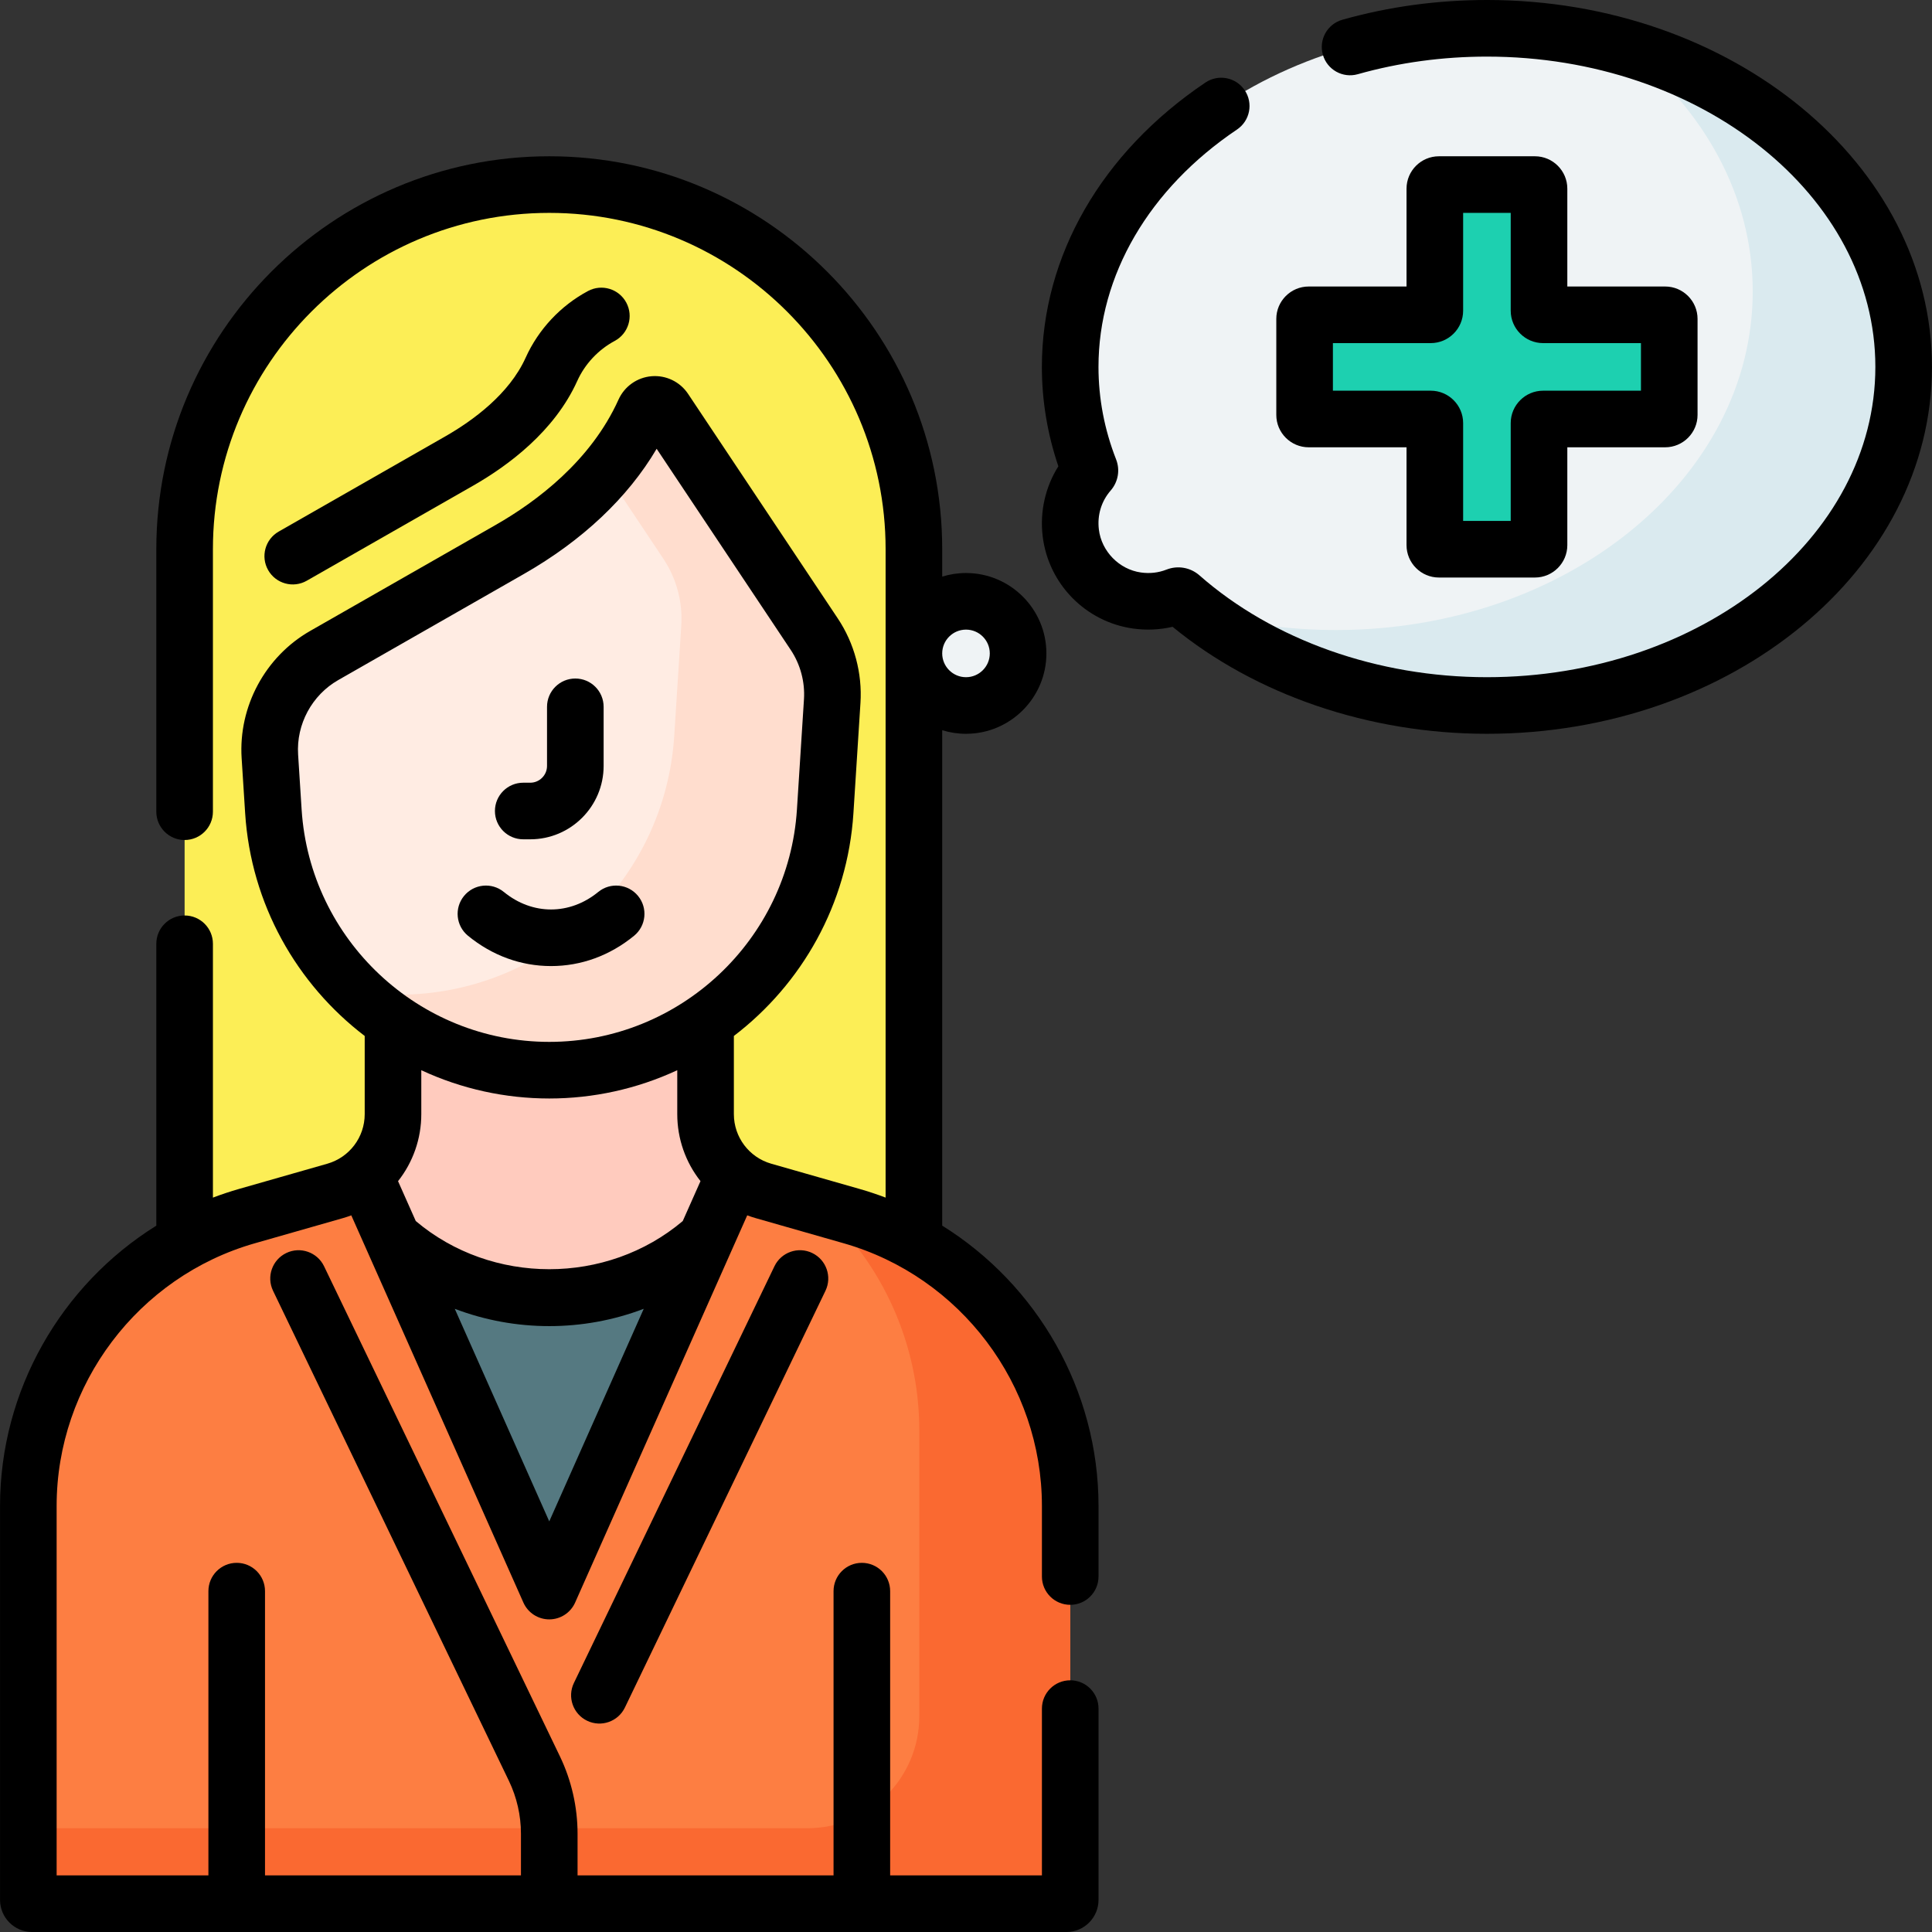 <?xml version="1.0" encoding="UTF-8"?> <svg xmlns="http://www.w3.org/2000/svg" id="Capa_1" height="512" viewBox="0 0 511.998 511.998" width="512"><rect x="0" y="0" width="511.998" height="511.998" fill="#333333" stroke="none"/><g><path d="m242.194 366.43h-193.27v-220.88c0-53.37 43.265-96.635 96.635-96.635 53.37 0 96.635 43.265 96.635 96.635z" fill="#fcee56"></path><path d="m176.1 108.531c-1.33-1.995-4.35-1.769-5.351.448-7.147 15.841-20.568 28.012-35.656 36.634l-49.188 28.108c-9.502 5.43-15.083 15.795-14.387 26.716l.93 14.57c2.461 38.574 34.465 68.601 73.117 68.601 38.652 0 70.655-30.027 73.117-68.6l1.864-29.216c.4-6.271-1.271-12.5-4.757-17.728z" fill="#ffece3"></path><path d="m215.789 168.064-39.689-59.533c-1.33-1.995-4.35-1.769-5.351.448-2.647 5.866-6.154 11.229-10.287 16.095l15.327 22.99c3.486 5.228 5.157 11.457 4.757 17.728l-1.864 29.216c-2.461 38.574-34.465 68.6-73.117 68.6-3.802 0-7.54-.291-11.191-.851 13.242 12.931 31.34 20.851 51.191 20.851 38.652 0 70.655-30.026 73.117-68.6l1.864-29.216c.399-6.271-1.272-12.499-4.757-17.728z" fill="#ffddce"></path><path d="m225.685 322.278-23.355-6.673c-2.932-.838-5.57-2.27-7.799-4.143l-48.973 110.188-48.969-110.181c-2.227 1.87-4.862 3.3-7.79 4.136l-23.353 6.672c-34.294 9.798-57.938 41.143-57.938 76.81v104.401c0 .558.452 1.01 1.01 1.01h274.092c.558 0 1.01-.452 1.01-1.01v-104.404c0-35.664-23.643-67.008-57.935-76.806z" fill="#fd7e42"></path><path d="m225.685 322.278-8.279-2.365c16.3 14.794 26.215 36.077 26.215 59.172v75.745c0 16.385-13.283 29.668-29.668 29.668h-206.444v18.99c0 .558.452 1.01 1.01 1.01h274.091c.558 0 1.01-.452 1.01-1.01v-104.404c0-35.664-23.643-67.008-57.935-76.806z" fill="#fa6931"></path><path d="m104.003 328.151 41.555 93.499 41.555-93.499c-23.461 21.041-59.649 21.041-83.11 0z" fill="#557981"></path><path d="m186.981 295.257v-24.474c-11.808 8.103-26.09 12.825-41.417 12.825-15.327 0-29.608-4.721-41.417-12.825v24.474c0 6.403-2.877 12.28-7.559 16.212l7.414 16.682c23.461 21.041 59.649 21.041 83.11 0l7.418-16.69c-4.676-3.931-7.549-9.805-7.549-16.204z" fill="#ffcbbe"></path><path d="m394.049 7.5c-60.994 0-110.44 40.174-110.44 89.732 0 9.499 1.817 18.653 5.183 27.245.078.199.038.422-.103.583-3.682 4.231-5.674 9.972-4.924 16.172 1.111 9.179 8.4 16.628 17.556 17.912 3.749.526 7.339.046 10.542-1.208.361-.141.763-.077 1.054.178 20.177 17.741 49.057 28.85 81.131 28.85 60.994 0 110.44-40.175 110.44-89.732.001-49.558-49.445-89.732-110.439-89.732z" fill="#eff3f5"></path><path d="m430.554 12.518c20.916 16.328 33.934 39.286 33.934 64.714 0 49.558-49.446 89.732-110.44 89.732-12.793 0-25.077-1.767-36.504-5.018 19.848 15.494 46.807 25.018 76.504 25.018 60.994 0 110.44-40.175 110.44-89.732.001-39.163-30.878-72.466-73.934-84.714z" fill="#daeaef"></path><circle cx="255.999" cy="173.16" fill="#eff3f5" r="13.805"></circle><path d="m441.282 83.427h-32.345c-.599 0-1.084-.485-1.084-1.084v-32.344c0-.599-.485-1.084-1.084-1.084h-25.442c-.599 0-1.084.485-1.084 1.084v32.345c0 .599-.485 1.084-1.084 1.084h-32.345c-.599 0-1.084.485-1.084 1.084v25.442c0 .599.485 1.084 1.084 1.084h32.345c.599 0 1.084.485 1.084 1.084v32.345c0 .599.485 1.084 1.084 1.084h25.442c.599 0 1.084-.485 1.084-1.084v-32.345c0-.599.485-1.084 1.084-1.084h32.345c.599 0 1.084-.485 1.084-1.084v-25.443c0-.598-.485-1.084-1.084-1.084z" fill="#1dd0b0"></path><path d="m138.661 222.425h1.859c10.723 0 19.446-8.724 19.446-19.447v-15.664c0-4.142-3.357-7.5-7.5-7.5s-7.5 3.358-7.5 7.5v15.664c0 2.452-1.994 4.447-4.446 4.447h-1.859c-4.143 0-7.5 3.358-7.5 7.5s3.358 7.5 7.5 7.5z"></path><path d="m249.694 324.803v-131.291c1.993.619 4.111.952 6.306.952 11.747 0 21.305-9.558 21.305-21.305s-9.558-21.305-21.305-21.305c-2.194 0-4.312.333-6.306.952v-7.258c0-57.42-46.715-104.135-104.135-104.135s-104.135 46.716-104.135 104.137v69.56c0 4.142 3.357 7.5 7.5 7.5s7.5-3.358 7.5-7.5v-69.56c0-49.149 39.985-89.135 89.135-89.135s89.135 39.986 89.135 89.135v171.824c-2.269-.862-4.586-1.632-6.948-2.307l-23.354-6.673c-5.88-1.68-9.91-7.046-9.91-13.136v-20.718c18.008-13.752 30.145-34.914 31.685-59.054l1.864-29.216c.503-7.865-1.629-15.808-6.001-22.366l-39.688-59.533c-2.131-3.196-5.833-4.984-9.66-4.669s-7.187 2.689-8.768 6.194c-7.341 16.272-21.747 27.039-32.54 33.207l-49.188 28.107c-11.898 6.798-19.022 20.029-18.15 33.706l.93 14.57c1.54 24.14 13.676 45.302 31.685 59.054v20.718c0 6.127-4.064 11.468-9.909 13.136l-23.353 6.672c-2.367.676-4.689 1.449-6.962 2.312v-67.269c0-4.142-3.357-7.5-7.5-7.5s-7.5 3.358-7.5 7.5v74.701c-25.187 15.675-41.418 43.65-41.418 74.277v104.401c0 4.692 3.817 8.51 8.51 8.51h274.092c4.691 0 8.509-3.817 8.509-8.51v-50.695c0-4.142-3.357-7.5-7.5-7.5s-7.5 3.358-7.5 7.5v44.205h-40.222v-75.333c0-4.142-3.357-7.5-7.5-7.5s-7.5 3.358-7.5 7.5v75.333h-67.839v-11.066c0-7.046-1.615-14.127-4.672-20.479l-62.508-129.886c-1.796-3.733-6.281-5.301-10.01-3.506-3.732 1.796-5.303 6.278-3.506 10.011l62.508 129.885c2.085 4.334 3.188 9.167 3.188 13.974v11.066h-67.828v-75.333c0-4.142-3.357-7.5-7.5-7.5s-7.5 3.358-7.5 7.5v75.333h-40.222v-97.911c0-32.147 21.588-60.767 52.498-69.598l23.352-6.672c.76-.217 1.506-.463 2.238-.738 21.739 48.911 39.264 88.344 45.608 102.617 1.204 2.708 3.89 4.454 6.854 4.454s5.649-1.746 6.854-4.454c6.931-15.594 24.056-54.126 45.609-102.621.735.276 1.484.524 2.247.742l23.355 6.673c30.908 8.831 52.495 37.45 52.495 69.595v18.708c0 4.142 3.357 7.5 7.5 7.5s7.5-3.358 7.5-7.5v-18.708c0-30.63-16.235-58.608-41.425-74.281zm6.305-157.948c3.477 0 6.305 2.828 6.305 6.305s-2.828 6.305-6.305 6.305-6.306-2.829-6.306-6.305 2.83-6.305 6.306-6.305zm-176.067 47.676-.93-14.57c-.51-8.005 3.66-15.749 10.623-19.728l49.188-28.108c15.547-8.884 27.581-20.256 35.206-33.193l35.528 53.292c2.559 3.838 3.807 8.487 3.513 13.09l-1.864 29.217c-2.203 34.529-31.032 61.578-65.632 61.578s-63.429-27.048-65.632-61.578zm99.549 69.084v11.643c0 6.513 2.196 12.739 6.156 17.752l-4.701 10.576c-20.135 17.023-50.618 17.022-70.754.001l-4.697-10.567c3.964-5.014 6.162-11.244 6.162-17.761v-11.643c21.476 9.992 46.345 9.998 67.834-.001zm-33.922 119.569-25.038-56.336c16.047 6.111 34.01 6.118 50.077 0z"></path><path d="m205.238 335.567-53.149 110.44c-1.797 3.732-.227 8.214 3.506 10.011 3.732 1.796 8.214.227 10.01-3.506l53.149-110.44c1.797-3.732.227-8.214-3.506-10.011-3.73-1.795-8.215-.226-10.01 3.506z"></path><path d="m81.302 153.893 44.117-25.209c9.249-5.286 21.538-14.387 27.556-27.723 2.03-4.501 5.558-8.271 9.932-10.616 3.651-1.957 5.024-6.503 3.067-10.153-1.957-3.651-6.504-5.025-10.153-3.067-7.271 3.897-13.138 10.172-16.519 17.668-4.362 9.667-14.005 16.684-21.325 20.868l-44.116 25.209c-3.597 2.055-4.847 6.636-2.791 10.233 2.049 3.584 6.627 4.852 10.232 2.79z"></path><path d="m394.049 0c-13.119 0-26.005 1.76-38.302 5.231-3.986 1.125-6.305 5.269-5.18 9.255 1.125 3.987 5.268 6.305 9.256 5.18 10.97-3.096 22.485-4.666 34.226-4.666 56.761 0 102.939 36.889 102.939 82.232s-46.179 82.232-102.939 82.232c-28.911 0-56.677-9.835-76.184-26.988-2.404-2.109-5.75-2.694-8.736-1.525-2.139.837-4.413 1.095-6.767.765-5.76-.808-10.45-5.596-11.151-11.387-.462-3.817.651-7.491 3.137-10.347 1.979-2.275 2.527-5.432 1.428-8.242-3.097-7.904-4.667-16.15-4.667-24.509 0-24.274 13.382-47.204 36.715-62.91 3.436-2.313 4.347-6.974 2.033-10.41s-6.973-4.346-10.41-2.034c-27.542 18.54-43.338 46.005-43.338 75.354 0 8.96 1.469 17.803 4.369 26.34-3.447 5.465-4.949 12.03-4.157 18.562 1.528 12.625 11.381 22.674 23.96 24.438 3.513.493 7.068.331 10.47-.459 21.999 18.058 52.13 28.353 83.299 28.353 65.032 0 117.939-43.618 117.939-97.232s-52.908-97.233-117.94-97.233z"></path><path d="m346.816 118.537h25.928v25.929c0 4.733 3.851 8.584 8.584 8.584h25.442c4.733 0 8.584-3.851 8.584-8.584v-25.929h25.929c4.733 0 8.584-3.851 8.584-8.583v-25.443c0-4.733-3.851-8.584-8.584-8.584h-25.929v-25.928c0-4.733-3.851-8.584-8.584-8.584h-25.442c-4.733 0-8.584 3.851-8.584 8.584v25.929h-25.928c-4.733 0-8.584 3.851-8.584 8.584v25.442c0 4.733 3.85 8.583 8.584 8.583zm6.416-27.61h25.929c4.732 0 8.583-3.851 8.583-8.584v-25.928h12.61v25.929c0 4.733 3.851 8.584 8.584 8.584h25.929v12.61h-25.929c-4.733 0-8.584 3.851-8.584 8.584v25.929h-12.61v-25.929c0-4.733-3.851-8.584-8.583-8.584h-25.929z"></path><path d="m124.027 247.989c6.417 5.252 14.026 8.029 22.005 8.029s15.588-2.776 22.005-8.029c3.206-2.623 3.678-7.349 1.054-10.554-2.624-3.207-7.35-3.677-10.554-1.054-7.542 6.173-17.438 6.197-25.01 0-3.204-2.622-7.93-2.153-10.554 1.054-2.624 3.205-2.152 7.931 1.054 10.554z"></path></g></svg> 